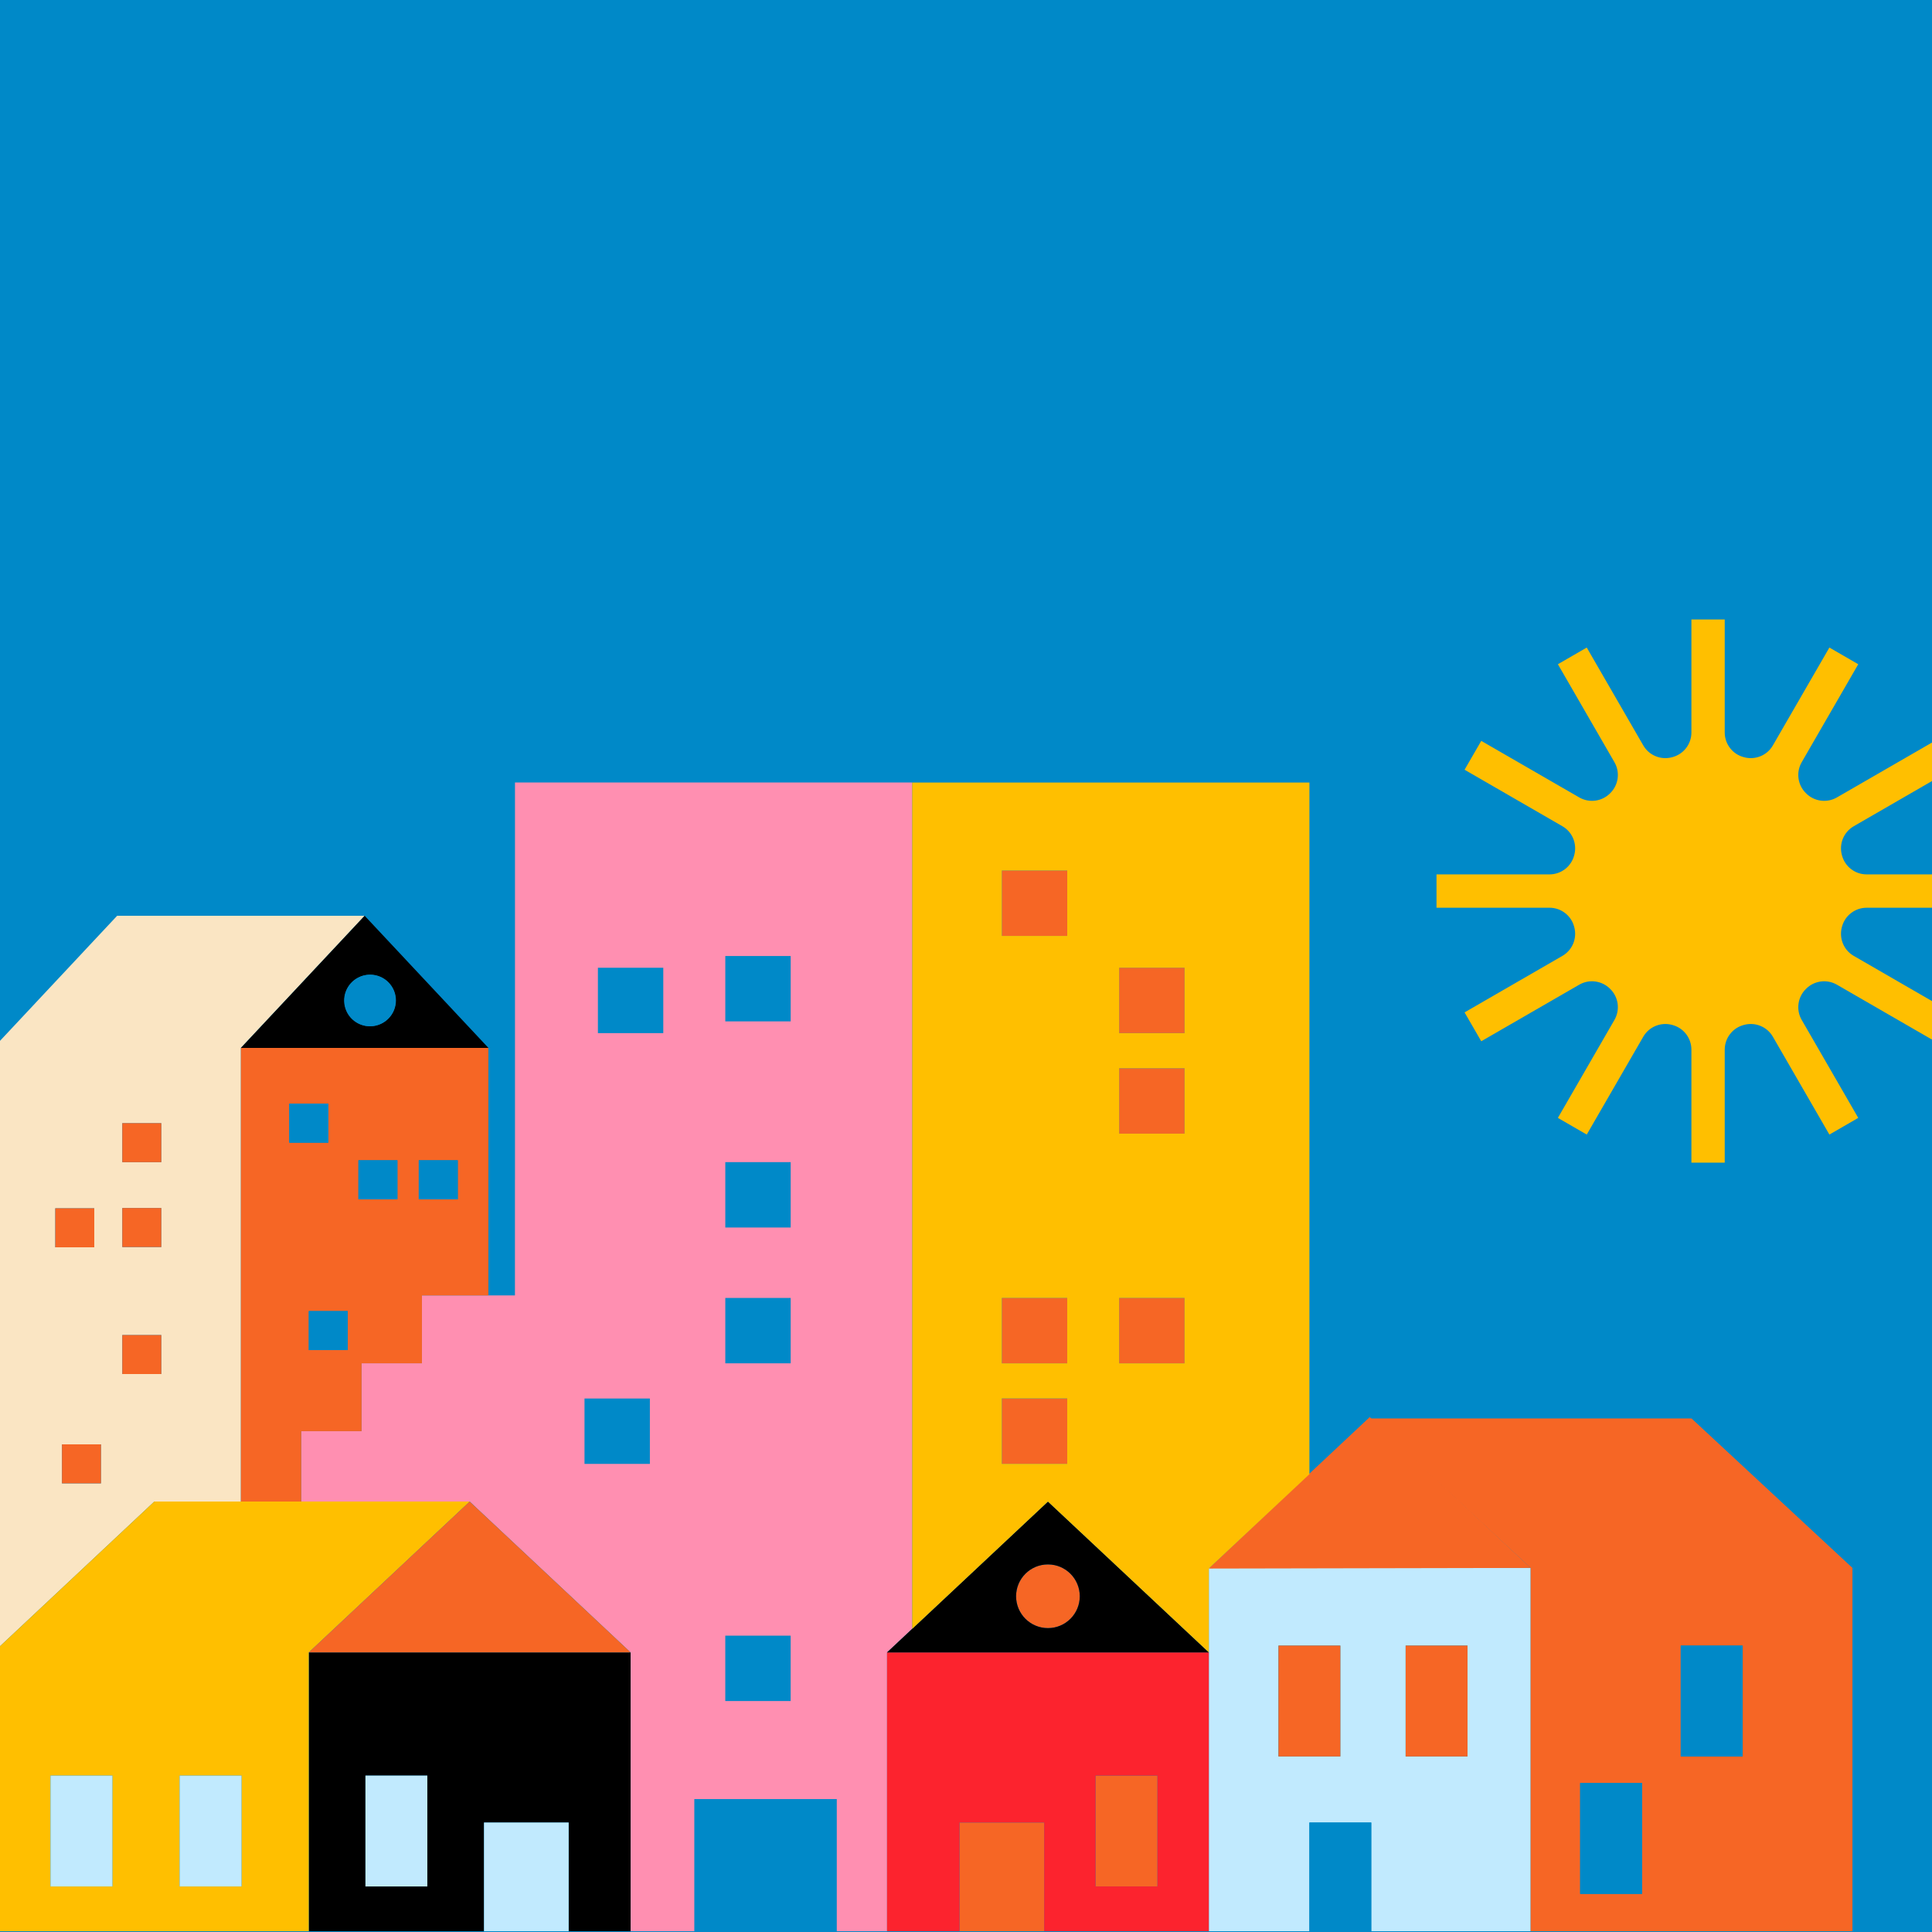<svg width="424" height="424" viewBox="0 0 424 424" fill="none" xmlns="http://www.w3.org/2000/svg">
<g clip-path="url(#clip0_2787_2870)">
<rect width="424" height="424" fill="#0089C8"/>
<path d="M404.242 203.393C404.566 202.164 405.28 201.115 406.237 200.38C407.193 199.645 408.381 199.213 409.656 199.213H434.455V191.896H409.656C408.381 191.896 407.193 191.469 406.237 190.729C405.28 189.993 404.566 188.95 404.242 187.716C404.242 187.7 404.231 187.685 404.226 187.669C404.226 187.654 404.216 187.638 404.216 187.623C403.892 186.399 403.995 185.14 404.452 184.034C404.91 182.929 405.728 181.962 406.823 181.329L417.559 175.128L428.295 168.927L426.465 165.76L424.634 162.593L413.882 168.799L403.131 175.005C402.031 175.643 400.786 175.864 399.594 175.704C398.401 175.545 397.259 175.005 396.364 174.105C396.354 174.095 396.344 174.085 396.334 174.074C396.323 174.064 396.313 174.054 396.303 174.044C395.403 173.149 394.863 172.007 394.704 170.814C394.544 169.622 394.77 168.377 395.403 167.277L401.609 156.525L407.815 145.774L404.648 143.943L401.481 142.113L395.279 152.849L389.078 163.585C388.446 164.685 387.484 165.498 386.374 165.955C385.263 166.413 384.009 166.516 382.785 166.192C382.769 166.192 382.754 166.182 382.739 166.177C382.723 166.177 382.708 166.166 382.692 166.166C381.463 165.842 380.415 165.128 379.679 164.171C378.944 163.215 378.512 162.027 378.512 160.752V135.953H371.2V160.752C371.2 162.022 370.774 163.215 370.033 164.171C369.293 165.128 368.254 165.842 367.02 166.166C367.005 166.166 366.989 166.177 366.974 166.177C366.958 166.177 366.943 166.187 366.928 166.192C365.704 166.516 364.444 166.413 363.339 165.955C362.228 165.498 361.267 164.68 360.634 163.585L354.433 152.849L348.232 142.113L345.065 143.943L341.897 145.774L348.104 156.525L354.31 167.277C354.947 168.377 355.168 169.622 355.009 170.814C354.85 172.007 354.31 173.149 353.41 174.044C353.4 174.054 353.389 174.064 353.379 174.074L353.348 174.105C352.453 175.005 351.312 175.545 350.119 175.704C348.926 175.864 347.682 175.637 346.582 175.005L335.83 168.799L325.079 162.593L323.248 165.76L321.418 168.927L332.154 175.128L342.89 181.329C343.99 181.962 344.802 182.923 345.26 184.034C345.718 185.145 345.821 186.399 345.497 187.623C345.497 187.638 345.486 187.654 345.481 187.669C345.481 187.685 345.471 187.7 345.471 187.716C345.147 188.944 344.432 189.993 343.476 190.729C342.52 191.464 341.332 191.896 340.057 191.896H315.258V199.213H340.057C341.332 199.213 342.52 199.639 343.476 200.38C344.432 201.115 345.147 202.159 345.471 203.393C345.471 203.408 345.481 203.424 345.481 203.439C345.481 203.455 345.491 203.47 345.497 203.485C345.821 204.709 345.718 205.969 345.26 207.074C344.802 208.18 343.985 209.147 342.89 209.779L332.154 215.98L321.418 222.181L323.248 225.348L325.079 228.516L335.83 222.31L346.582 216.103C347.682 215.466 348.926 215.245 350.119 215.404C351.312 215.564 352.453 216.103 353.348 217.003L353.379 217.034C353.379 217.034 353.4 217.055 353.41 217.065C354.31 217.96 354.85 219.101 355.009 220.294C355.168 221.487 354.942 222.731 354.31 223.832L348.104 234.583L341.897 245.335L345.065 247.165L348.232 248.995L354.433 238.259L360.634 227.523C361.267 226.423 362.228 225.611 363.339 225.153C364.449 224.695 365.704 224.593 366.928 224.916C366.943 224.916 366.958 224.927 366.974 224.932C366.989 224.937 367.005 224.942 367.02 224.942C368.249 225.266 369.298 225.981 370.033 226.937C370.769 227.894 371.2 229.081 371.2 230.356V255.155H378.512V230.356C378.512 229.081 378.939 227.894 379.679 226.937C380.415 225.981 381.458 225.266 382.692 224.942C382.708 224.942 382.723 224.932 382.739 224.932C382.754 224.932 382.769 224.922 382.785 224.916C384.009 224.593 385.268 224.695 386.374 225.153C387.484 225.611 388.446 226.428 389.078 227.523L395.279 238.259L401.481 248.995L404.648 247.165L407.815 245.335L401.609 234.583L395.403 223.832C394.765 222.731 394.544 221.487 394.704 220.294C394.863 219.101 395.403 217.96 396.303 217.065C396.313 217.055 396.323 217.044 396.334 217.034L396.364 217.003C397.259 216.103 398.401 215.564 399.594 215.404C400.786 215.245 402.031 215.471 403.131 216.103L413.882 222.31L424.634 228.516L426.465 225.348L428.295 222.181L417.559 215.98L406.823 209.779C405.722 209.147 404.91 208.185 404.452 207.074C403.995 205.964 403.892 204.709 404.216 203.485C404.216 203.47 404.226 203.455 404.226 203.439C404.226 203.424 404.236 203.408 404.242 203.393Z" fill="#FFBF00"/>
<path d="M103.079 362.643H67.766V423.829H106.221V399.979H124.798V423.829H138.388V362.643H103.074H103.079ZM93.781 414.001H80.205V389.675H93.781V414.001Z" fill="black"/>
<path d="M25.708 200.976L-1.449 229.973V362.642L33.864 329.535H52.869V229.973L80.026 200.976H25.708ZM22.155 325.537H13.598V316.979H22.155V325.537ZM35.397 301.549H26.84V292.991H35.397V301.549ZM26.84 255.049V246.491H35.397V255.049H26.84ZM35.397 265.117V273.675H26.84V265.117H35.397ZM20.684 265.175V273.732H12.127V265.175H20.684Z" fill="#FAE5C3"/>
<path d="M52.865 329.535H33.86L-1.453 362.642V423.828H67.765V362.642L103.078 329.535H52.865ZM24.665 414.001H11.089V389.674H24.665V414.001ZM53.003 414.001H39.427V389.674H53.003V414.001Z" fill="#FFBF00"/>
<path d="M142.621 306.916H128.273V321.263H142.621V306.916Z" fill="#0089C8"/>
<path d="M173.523 284.846H159.176V299.193H173.523V284.846Z" fill="#0089C8"/>
<path d="M173.523 358.961H159.176V373.308H173.523V358.961Z" fill="#0089C8"/>
<path d="M173.523 209.806H159.176V224.153H173.523V209.806Z" fill="#0089C8"/>
<path d="M173.519 258.913V255.049H159.176V258.913V269.396H173.519V258.913Z" fill="#0089C8"/>
<path d="M145.562 212.383H131.215V226.73H145.562V212.383Z" fill="#0089C8"/>
<path d="M183.633 394.826H152.367V423.824H183.633V394.826Z" fill="#0089C8"/>
<path d="M265.289 344.087V423.825H287.36V399.975H300.937V423.825H335.915V344.087H265.289ZM294.148 385.472H280.572V361.145H294.148V385.472ZM322.058 385.472H308.482V361.145H322.058V385.472Z" fill="#C1EAFE"/>
<path d="M24.666 389.679H11.09V414.005H24.666V389.679Z" fill="#C1EAFE"/>
<path d="M53.002 389.68H39.426V414.006H53.002V389.68Z" fill="#C1EAFE"/>
<path d="M93.779 389.679H80.203V414.005H93.779V389.679Z" fill="#C1EAFE"/>
<path d="M124.8 399.975H106.223V423.824H124.8V399.975Z" fill="#C1EAFE"/>
<path d="M113.01 258.914V284.292H92.597V299.188H79.355V314.083H66.113V329.531H103.084L103.232 329.669L114.187 339.939L120.743 346.085L138.398 362.638V423.825H152.375V394.827H183.641V423.825H194.677V362.638L200.195 357.464V171.729H113.019V258.905L113.01 258.914ZM173.519 373.308H159.172V358.961H173.519V373.308ZM159.176 284.845H173.524V299.192H159.176V284.845ZM142.623 306.916V321.264H128.276V306.916H142.623ZM159.176 209.806H173.524V224.153H159.176V209.806ZM159.176 255.05H173.524V269.397H159.176V255.05ZM131.217 212.382H145.565V226.73H131.217V212.382Z" fill="#FF8FB1"/>
<path d="M234.923 355.262C237.652 352.533 237.652 348.108 234.923 345.379C232.194 342.649 227.769 342.649 225.039 345.379C222.31 348.108 222.31 352.533 225.039 355.262C227.769 357.991 232.194 357.991 234.923 355.262Z" fill="#F66625"/>
<path d="M254.014 389.68H240.438V414.006H254.014V389.68Z" fill="#F66625"/>
<path d="M308.488 362.642V385.471H322.064V362.642V361.145H308.488V362.642Z" fill="#F66625"/>
<path d="M280.578 362.642V385.471H294.154V362.642V361.145H280.578V362.642Z" fill="#F66625"/>
<path d="M229.155 399.974H210.578V423.823H229.155V399.974Z" fill="#F66625"/>
<path d="M79.355 299.19H92.597V284.295H107.185V229.977H52.867V329.538H66.109V314.09H79.351V299.194L79.355 299.19ZM91.906 254.633H100.464V263.19H91.906V254.633ZM78.66 254.633H87.218V263.19H78.66V254.633ZM63.488 242.216H72.046V250.773H63.488V242.216ZM76.325 296.293H67.767V287.735H76.325V296.293Z" fill="#F66625"/>
<path d="M194.672 423.824H210.58V399.974H229.157V423.824H265.294V362.638H194.668V423.824H194.672ZM240.437 389.679H254.014V414.005H240.437V389.679Z" fill="#FC232E"/>
<path d="M114.177 339.942L103.221 329.673L103.079 329.535L67.766 362.642H76.042H103.079H138.392L120.733 346.088L114.177 339.942Z" fill="#F66625"/>
<path d="M300.605 310.996L287.363 323.409L265.273 344.239L335.918 344.099L300.605 310.996Z" fill="#F66625"/>
<path d="M234.214 284.844H219.867V299.191H234.214V284.844Z" fill="#F66625"/>
<path d="M234.214 306.916H219.867V321.263H234.214V306.916Z" fill="#F66625"/>
<path d="M234.214 191.045H219.867V205.392H234.214V191.045Z" fill="#F66625"/>
<path d="M259.964 284.844H245.617V299.191H259.964V284.844Z" fill="#F66625"/>
<path d="M259.964 234.449H245.617V248.797H259.964V234.449Z" fill="#F66625"/>
<path d="M259.964 212.381H245.617V226.728H259.964V212.381Z" fill="#F66625"/>
<path d="M20.69 265.175H12.133V273.732H20.69V265.175Z" fill="#F66625"/>
<path d="M35.397 292.99H26.84V301.548H35.397V292.99Z" fill="#F66625"/>
<path d="M35.397 265.117H26.84V273.675H35.397V265.117Z" fill="#F66625"/>
<path d="M35.397 246.492H26.84V255.05H35.397V246.492Z" fill="#F66625"/>
<path d="M22.159 316.979H13.602V325.537H22.159V316.979Z" fill="#F66625"/>
<path d="M212.326 346.088L200.19 357.467L194.672 362.642H265.298L229.985 329.535L212.331 346.088H212.326ZM236.969 350.318C236.969 354.178 233.84 357.307 229.981 357.307C226.121 357.307 222.992 354.178 222.992 350.318C222.992 346.459 226.121 343.33 229.981 343.33C233.84 343.33 236.969 346.459 236.969 350.318Z" fill="black"/>
<path d="M371.228 311.297H300.602L335.915 344.097V423.828H406.541V344.097L371.228 311.297ZM360.362 415.631H346.785V391.305H360.362V415.631ZM382.433 385.47H368.857V361.144H382.433V385.47Z" fill="#F66625"/>
<path d="M52.867 229.973H107.185L80.028 200.976L52.872 229.973H52.867ZM86.897 219.553C86.897 222.672 84.365 225.204 81.245 225.204C78.125 225.204 75.594 222.672 75.594 219.553C75.594 216.433 78.125 213.901 81.245 213.901C84.365 213.901 86.897 216.433 86.897 219.553Z" fill="black"/>
<path d="M287.367 258.914V171.738H200.191V357.472L212.328 346.094L229.982 329.54L265.295 362.632V344.22L287.367 323.531V258.918V258.914ZM245.618 212.382H259.965V226.729H245.618V212.382ZM245.618 234.449H259.965V248.796H245.618V234.449ZM219.869 191.046H234.216V205.393H219.869V191.046ZM234.212 321.259H219.865V306.912H234.212V321.259ZM234.212 299.192H219.865V284.845H234.212V299.192ZM259.96 299.192H245.613V284.845H259.96V299.192Z" fill="#FFBF00"/>
<path d="M82.472 225.082C85.51 224.365 87.391 221.322 86.674 218.284C85.957 215.246 82.913 213.365 79.875 214.082C76.838 214.799 74.956 217.842 75.673 220.88C76.39 223.918 79.434 225.799 82.472 225.082Z" fill="#0089C8"/>
<path d="M76.323 287.737H67.766V296.295H76.323V287.737Z" fill="#0089C8"/>
<path d="M87.218 254.635H78.66V263.192H87.218V254.635Z" fill="#0089C8"/>
<path d="M72.046 242.219H63.488V250.776H72.046V242.219Z" fill="#0089C8"/>
<path d="M100.464 254.635H91.906V263.192H100.464V254.635Z" fill="#0089C8"/>
<path d="M300.939 399.976H287.363V423.825H300.939V399.976Z" fill="#0089C8"/>
<path d="M382.432 361.145H368.855V385.471H382.432V361.145Z" fill="#0089C8"/>
<path d="M360.361 391.311H346.785V415.637H360.361V391.311Z" fill="#0089C8"/>
</g>
<defs>
<clipPath id="clip0_2787_2870">
<rect width="424" height="424" fill="white"/>
</clipPath>
</defs>
</svg>
